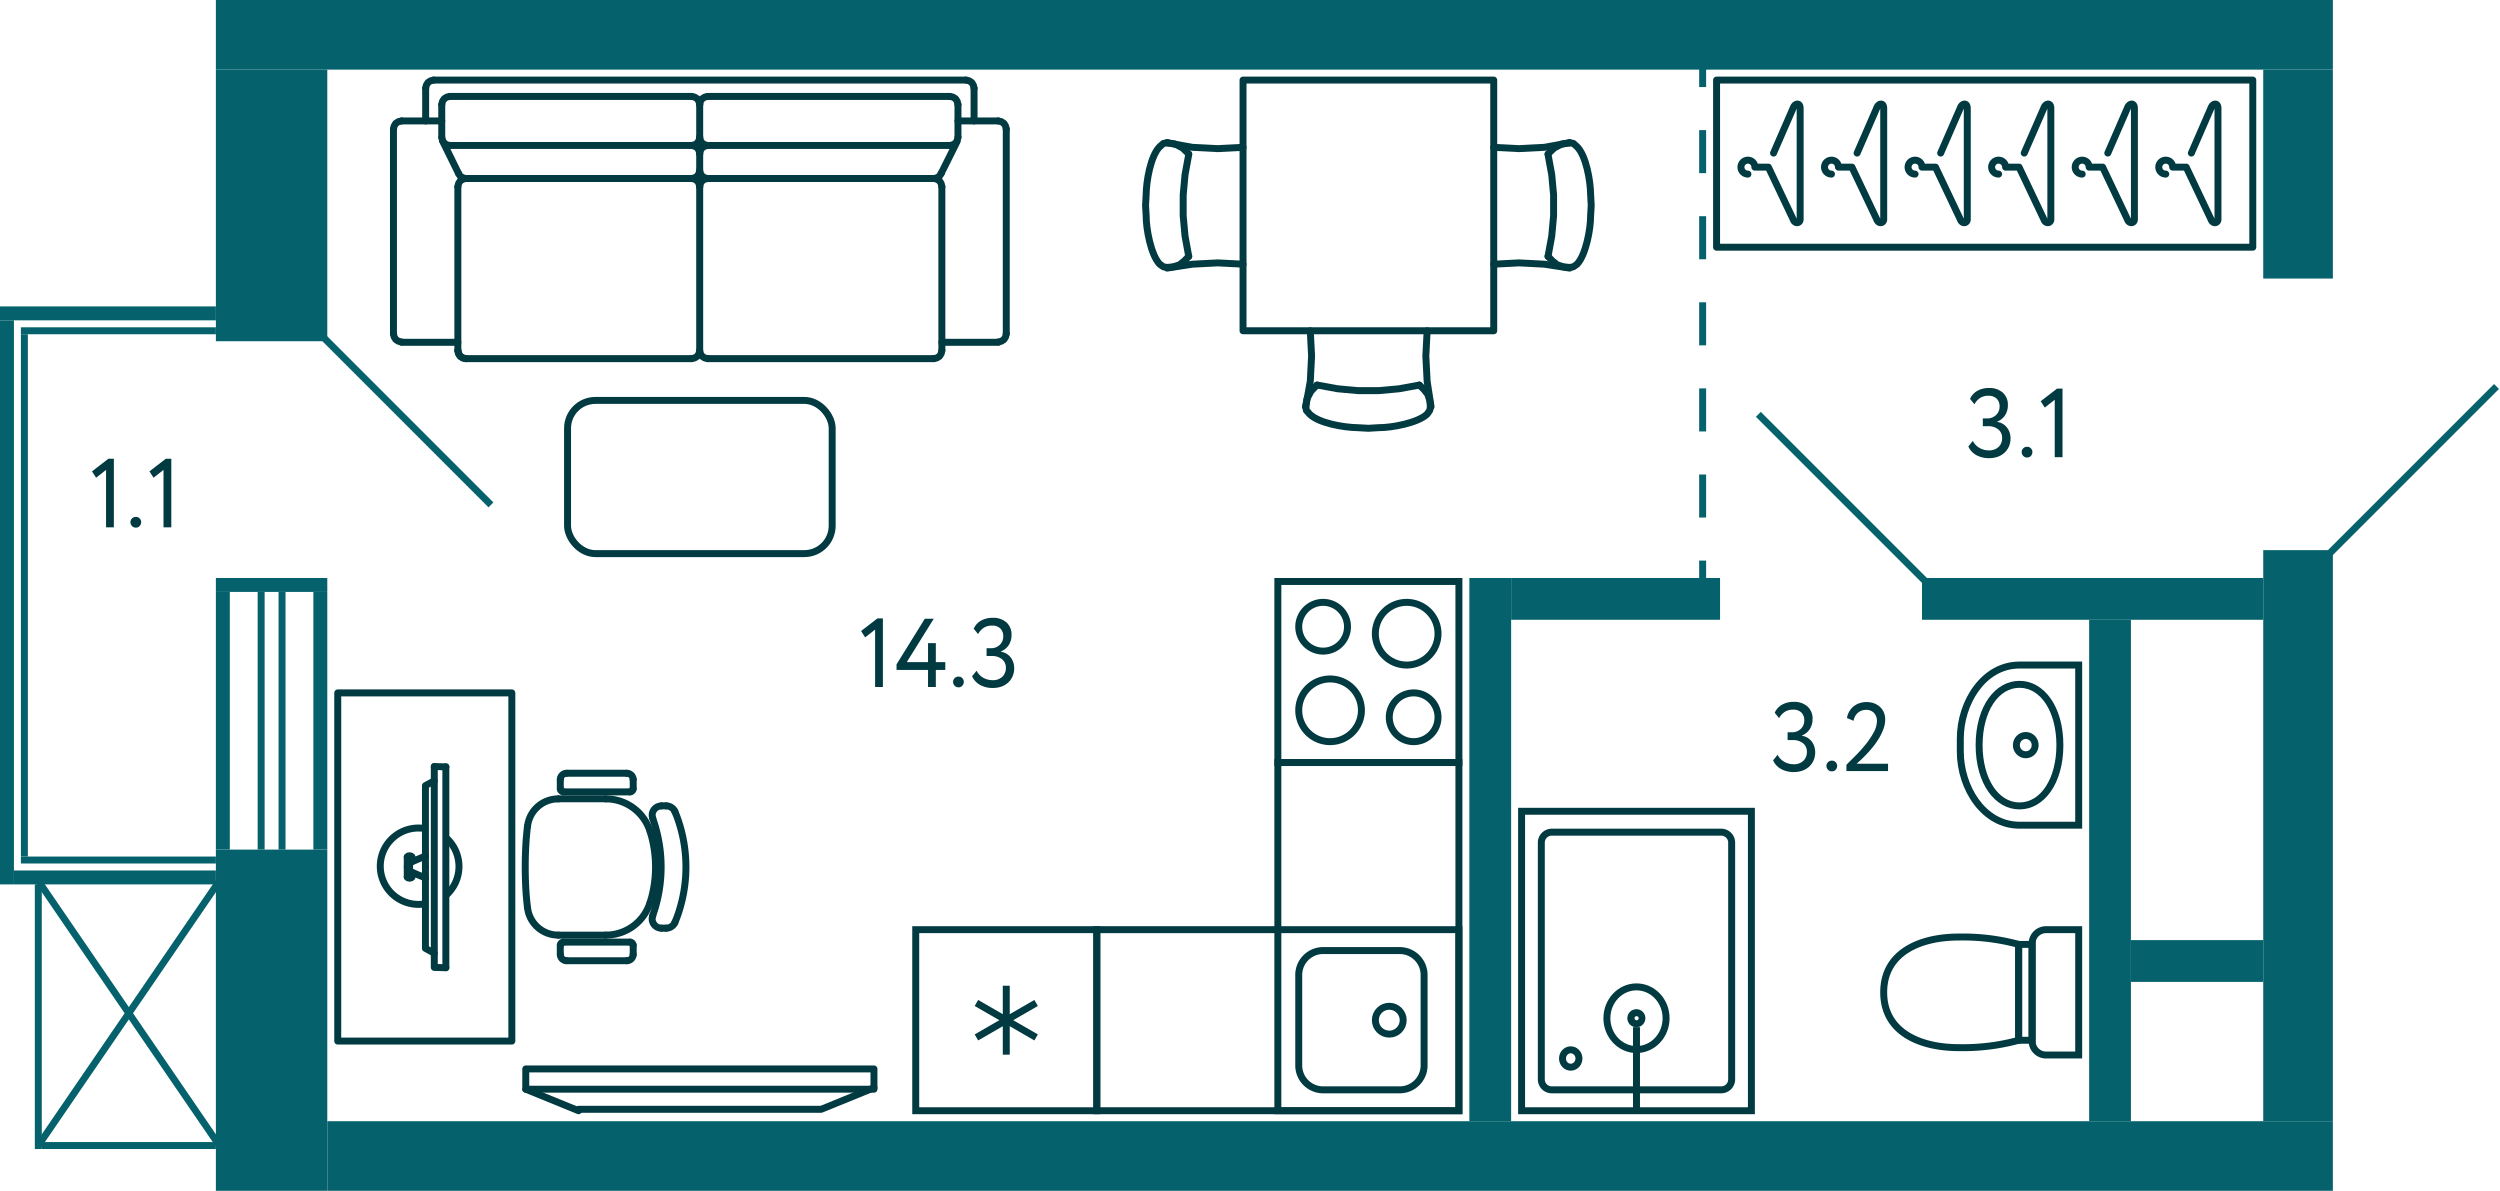 <svg xmlns="http://www.w3.org/2000/svg" width="359" height="171" viewBox="0 0 359 171">
  <title>3-7fl_11</title>
  <g id="Слой_2" data-name="Слой 2">
    <g id="_3-7fl_11" data-name="3-7fl_11">
      <g id="m">
        <g>
          <polyline points="125.5 153.5 75.5 153.5 75.5 156.409 125.5 156.409 125.5 153.5" fill="none" stroke="#023a42" stroke-linecap="round" stroke-linejoin="round"/>
          <line x1="83.076" y1="159.5" x2="75.5" y2="156.409" fill="none" stroke="#023a42" stroke-linecap="round" stroke-linejoin="round"/>
          <polyline points="83.076 159.296 117.924 159.296 125.5 156.205" fill="none" stroke="#023a42" stroke-linecap="round" stroke-linejoin="round"/>
        </g>
        <g>
          <rect x="246.5" y="11.5" width="77" height="24" fill="none" stroke="#023a42" stroke-linecap="round" stroke-linejoin="round"/>
          <path d="M314.681,21.979,317.5,15.5c.235-.657.969-.817,1,0v16c0,.577-.757.7-1,0L313.938,24H312a1,1,0,1,0-1,1" fill="none" stroke="#023a42" stroke-linecap="round" stroke-linejoin="round"/>
          <path d="M302.681,21.979,305.5,15.5c.235-.657.969-.817,1,0v16c0,.577-.757.7-1,0L301.938,24H300a1,1,0,1,0-1,1" fill="none" stroke="#023a42" stroke-linecap="round" stroke-linejoin="round"/>
          <path d="M290.681,21.979,293.5,15.5c.235-.657.969-.817,1,0v16c0,.577-.757.7-1,0L289.938,24H288a1,1,0,1,0-1,1" fill="none" stroke="#023a42" stroke-linecap="round" stroke-linejoin="round"/>
          <path d="M278.681,21.979,281.5,15.5c.235-.657.969-.817,1,0v16c0,.577-.757.7-1,0L277.938,24H276a1,1,0,1,0-1,1" fill="none" stroke="#023a42" stroke-linecap="round" stroke-linejoin="round"/>
          <path d="M266.681,21.979,269.5,15.5c.235-.657.969-.817,1,0v16c0,.577-.757.7-1,0L265.938,24H264a1,1,0,1,0-1,1" fill="none" stroke="#023a42" stroke-linecap="round" stroke-linejoin="round"/>
          <path d="M254.681,21.979,257.5,15.5c.235-.657.969-.817,1,0v16c0,.577-.757.7-1,0L253.938,24H252a1,1,0,1,0-1,1" fill="none" stroke="#023a42" stroke-linecap="round" stroke-linejoin="round"/>
        </g>
        <g>
          <g>
            <polyline points="73.5 99.5 73.5 149.5 48.5 149.5 48.5 99.5 73.5 99.5" fill="none" stroke="#023a42" stroke-linecap="round" stroke-linejoin="round"/>
            <g>
              <line x1="64.025" y1="110.119" x2="64.025" y2="138.964" fill="none" stroke="#023a42" stroke-linecap="round" stroke-linejoin="round"/>
              <polyline points="58.815 126.073 58.615 126.073 58.481 125.936" fill="none" stroke="#023a42" stroke-linecap="round" stroke-linejoin="round"/>
              <polyline points="58.815 126.073 59.017 126.073 59.15 125.936" fill="none" stroke="#023a42" stroke-linecap="round" stroke-linejoin="round"/>
              <polyline points="58.481 124.501 58.481 125.936 59.15 125.936 59.15 125.253" fill="none" stroke="#023a42" stroke-linecap="round" stroke-linejoin="round"/>
              <polyline points="58.815 124.501 58.815 125.116 61.093 126.073" fill="none" stroke="#023a42" stroke-linecap="round" stroke-linejoin="round"/>
              <polyline points="58.815 122.927 58.614 122.927 58.481 123.064" fill="none" stroke="#023a42" stroke-linecap="round" stroke-linejoin="round"/>
              <polyline points="58.815 122.927 59.016 122.927 59.15 123.064" fill="none" stroke="#023a42" stroke-linecap="round" stroke-linejoin="round"/>
              <polyline points="58.481 124.5 58.481 123.064 59.15 123.064 59.15 123.748" fill="none" stroke="#023a42" stroke-linecap="round" stroke-linejoin="round"/>
              <polyline points="58.815 124.5 58.815 123.884 61.093 122.927" fill="none" stroke="#023a42" stroke-linecap="round" stroke-linejoin="round"/>
              <polyline points="61.093 124.5 61.093 136.188 62.363 136.871" fill="none" stroke="#023a42" stroke-linecap="round" stroke-linejoin="round"/>
              <polyline points="61.093 124.5 61.093 112.811 62.363 112.128" fill="none" stroke="#023a42" stroke-linecap="round" stroke-linejoin="round"/>
              <line x1="64.025" y1="110.118" x2="62.363" y2="110.077" fill="none" stroke="#023a42" stroke-linecap="round" stroke-linejoin="round"/>
              <polyline points="64.025 138.963 62.363 138.922 62.363 110.077" fill="none" stroke="#023a42" stroke-linecap="round" stroke-linejoin="round"/>
            </g>
            <path d="M61.046,118.988a5.371,5.371,0,0,0-.947-.083,5.483,5.483,0,1,0,.954,10.881" fill="none" stroke="#023a42" stroke-linejoin="round"/>
            <path d="M63.971,128.63a5.523,5.523,0,0,0,.009-8.395" fill="none" stroke="#023a42" stroke-linejoin="round"/>
          </g>
          <g>
            <line x1="80.169" y1="114.71" x2="86.975" y2="114.71" fill="none" stroke="#023a42" stroke-linecap="round" stroke-linejoin="round"/>
            <line x1="80.903" y1="113.715" x2="90.481" y2="113.715" fill="none" stroke="#023a42" stroke-linecap="round" stroke-linejoin="round"/>
            <line x1="90.034" y1="111.038" x2="81.349" y2="111.038" fill="none" stroke="#023a42" stroke-linecap="round" stroke-linejoin="round"/>
            <line x1="86.975" y1="134.29" x2="80.169" y2="134.29" fill="none" stroke="#023a42" stroke-linecap="round" stroke-linejoin="round"/>
            <line x1="80.903" y1="135.285" x2="90.481" y2="135.285" fill="none" stroke="#023a42" stroke-linecap="round" stroke-linejoin="round"/>
            <line x1="90.034" y1="137.962" x2="81.349" y2="137.962" fill="none" stroke="#023a42" stroke-linecap="round" stroke-linejoin="round"/>
            <path d="M93.357,129.6l-.149.412a6.668,6.668,0,0,1-5.786,4.254l-.447.012" fill="none" stroke="#023a42" stroke-linecap="round" stroke-linejoin="round"/>
            <path d="M94.983,133.284l-.194-.012a1.338,1.338,0,0,1-1.112-1.578l.058-.183" fill="none" stroke="#023a42" stroke-linecap="round" stroke-linejoin="round"/>
            <path d="M86.975,114.721l.447.012a6.67,6.67,0,0,1,5.786,4.254l.149.412" fill="none" stroke="#023a42" stroke-linecap="round" stroke-linejoin="round"/>
            <path d="M93.735,117.5l-.058-.2a1.33,1.33,0,0,1,1.054-1.544l.207-.023" fill="none" stroke="#023a42" stroke-linecap="round" stroke-linejoin="round"/>
            <path d="M93.723,117.5l.252.755a20.715,20.715,0,0,1,0,12.49l-.252.755" fill="none" stroke="#023a42" stroke-linecap="round" stroke-linejoin="round"/>
            <path d="M93.357,119.4l.206.709a17.14,17.14,0,0,1,0,8.784l-.206.709" fill="none" stroke="#023a42" stroke-linecap="round" stroke-linejoin="round"/>
            <path d="M96.908,132.46l-.08.183a1.411,1.411,0,0,1-.951.629l-.195.012" fill="none" stroke="#023a42" stroke-linecap="round" stroke-linejoin="round"/>
            <path d="M96.92,116.54l.286.72a20.9,20.9,0,0,1,0,14.48l-.286.72" fill="none" stroke="#023a42" stroke-linecap="round" stroke-linejoin="round"/>
            <path d="M95.682,115.728l.195.011a1.414,1.414,0,0,1,.951.629l.08.183" fill="none" stroke="#023a42" stroke-linecap="round" stroke-linejoin="round"/>
            <line x1="94.983" y1="115.716" x2="95.682" y2="115.716" fill="none" stroke="#023a42" stroke-linecap="round" stroke-linejoin="round"/>
            <line x1="95.682" y1="133.284" x2="94.983" y2="133.284" fill="none" stroke="#023a42" stroke-linecap="round" stroke-linejoin="round"/>
            <path d="M90.034,111.05l.172.011a.934.934,0,0,1,.7.7l.011.172" fill="none" stroke="#023a42" stroke-linecap="round" stroke-linejoin="round"/>
            <line x1="90.928" y1="113.269" x2="90.928" y2="111.931" fill="none" stroke="#023a42" stroke-linecap="round" stroke-linejoin="round"/>
            <polyline points="90.916 113.269 90.905 113.383 90.859 113.486 90.79 113.578 90.698 113.646 90.595 113.692 90.481 113.703" fill="none" stroke="#023a42" stroke-linecap="round" stroke-linejoin="round"/>
            <path d="M90.916,137.069l-.011.172a.934.934,0,0,1-.7.7l-.172.011" fill="none" stroke="#023a42" stroke-linecap="round" stroke-linejoin="round"/>
            <line x1="90.928" y1="135.731" x2="90.928" y2="137.069" fill="none" stroke="#023a42" stroke-linecap="round" stroke-linejoin="round"/>
            <polyline points="90.481 135.297 90.595 135.308 90.698 135.354 90.79 135.423 90.859 135.514 90.905 135.617 90.916 135.731" fill="none" stroke="#023a42" stroke-linecap="round" stroke-linejoin="round"/>
            <path d="M80.169,134.279l-.366-.012a4.441,4.441,0,0,1-4-3.591l-.057-.354" fill="none" stroke="#023a42" stroke-linecap="round" stroke-linejoin="round"/>
            <path d="M75.747,118.678l.057-.354a4.441,4.441,0,0,1,4-3.591l.366-.012" fill="none" stroke="#023a42" stroke-linecap="round" stroke-linejoin="round"/>
            <path d="M80.467,111.931l.012-.172a.932.932,0,0,1,.7-.7l.171-.011" fill="none" stroke="#023a42" stroke-linecap="round" stroke-linejoin="round"/>
            <line x1="80.456" y1="111.931" x2="80.456" y2="113.269" fill="none" stroke="#023a42" stroke-linecap="round" stroke-linejoin="round"/>
            <polyline points="80.903 113.703 80.788 113.692 80.685 113.646 80.593 113.578 80.524 113.486 80.479 113.383 80.467 113.269" fill="none" stroke="#023a42" stroke-linecap="round" stroke-linejoin="round"/>
            <path d="M81.349,137.95l-.171-.011a.932.932,0,0,1-.7-.7l-.012-.172" fill="none" stroke="#023a42" stroke-linecap="round" stroke-linejoin="round"/>
            <line x1="80.456" y1="137.069" x2="80.456" y2="135.731" fill="none" stroke="#023a42" stroke-linecap="round" stroke-linejoin="round"/>
            <polyline points="80.467 135.731 80.479 135.617 80.524 135.514 80.593 135.423 80.685 135.354 80.788 135.308 80.903 135.297" fill="none" stroke="#023a42" stroke-linecap="round" stroke-linejoin="round"/>
            <path d="M75.735,130.31l-.16-1.647a56.981,56.981,0,0,1,0-8.315l.16-1.658" fill="none" stroke="#023a42" stroke-linecap="round" stroke-linejoin="round"/>
          </g>
        </g>
        <g>
          <rect x="178.5" y="11.5" width="36" height="36" fill="none" stroke="#023a42" stroke-linecap="round" stroke-linejoin="round"/>
          <g>
            <polyline points="204.937 47.5 204.75 51.133 204.937 54.766 205.5 58.399" fill="none" stroke="#023a42" stroke-linecap="round" stroke-linejoin="round"/>
            <polyline points="187.5 58.399 188.156 54.766 188.344 51.133 188.156 47.5" fill="none" stroke="#023a42" stroke-linecap="round" stroke-linejoin="round"/>
            <path d="M187.5,58.4l.094.531.469.532c1.344,1.335,4.989,1.926,6.844,1.949l1.593.089,1.5-.089c1.8.018,5.624-.673,6.938-1.949l.375-.532.093-.531" fill="none" stroke="#023a42" stroke-linecap="round" stroke-linejoin="round"/>
            <polyline points="189.188 55.297 192.094 55.829 195 56.095 198 56.095 200.906 55.829 203.813 55.297" fill="none" stroke="#023a42" stroke-linecap="round" stroke-linejoin="round"/>
            <polyline points="205.406 58.399 205.313 57.513 205.031 56.627 204.469 55.918 203.813 55.297" fill="none" stroke="#023a42" stroke-linecap="round" stroke-linejoin="round"/>
            <polyline points="189.094 55.297 188.25 56.184 187.688 57.247 187.5 58.399" fill="none" stroke="#023a42" stroke-linecap="round" stroke-linejoin="round"/>
          </g>
          <g>
            <polyline points="178.5 37.937 174.867 37.75 171.234 37.937 167.601 38.5" fill="none" stroke="#023a42" stroke-linecap="round" stroke-linejoin="round"/>
            <polyline points="167.601 20.5 171.234 21.156 174.867 21.344 178.5 21.156" fill="none" stroke="#023a42" stroke-linecap="round" stroke-linejoin="round"/>
            <path d="M167.6,20.5l-.531.094-.532.469c-1.335,1.344-1.926,4.989-1.949,6.844L164.5,29.5l.089,1.5c-.018,1.8.673,5.624,1.949,6.938l.532.375.531.093" fill="none" stroke="#023a42" stroke-linecap="round" stroke-linejoin="round"/>
            <polyline points="170.703 22.188 170.171 25.094 169.905 28 169.905 31 170.171 33.906 170.703 36.813" fill="none" stroke="#023a42" stroke-linecap="round" stroke-linejoin="round"/>
            <polyline points="167.601 38.406 168.487 38.313 169.373 38.031 170.082 37.469 170.703 36.813" fill="none" stroke="#023a42" stroke-linecap="round" stroke-linejoin="round"/>
            <polyline points="170.703 22.094 169.816 21.25 168.753 20.688 167.601 20.5" fill="none" stroke="#023a42" stroke-linecap="round" stroke-linejoin="round"/>
          </g>
          <g>
            <polyline points="214.5 37.937 218.133 37.75 221.766 37.937 225.399 38.5" fill="none" stroke="#023a42" stroke-linecap="round" stroke-linejoin="round"/>
            <polyline points="225.399 20.5 221.766 21.156 218.133 21.344 214.5 21.156" fill="none" stroke="#023a42" stroke-linecap="round" stroke-linejoin="round"/>
            <path d="M225.4,20.5l.531.094.532.469c1.335,1.344,1.926,4.989,1.949,6.844L228.5,29.5l-.089,1.5c.018,1.8-.673,5.624-1.949,6.938l-.532.375-.531.093" fill="none" stroke="#023a42" stroke-linecap="round" stroke-linejoin="round"/>
            <polyline points="222.297 22.188 222.829 25.094 223.095 28 223.095 31 222.829 33.906 222.297 36.813" fill="none" stroke="#023a42" stroke-linecap="round" stroke-linejoin="round"/>
            <polyline points="225.399 38.406 224.513 38.313 223.627 38.031 222.918 37.469 222.297 36.813" fill="none" stroke="#023a42" stroke-linecap="round" stroke-linejoin="round"/>
            <polyline points="222.297 22.094 223.184 21.25 224.247 20.688 225.399 20.5" fill="none" stroke="#023a42" stroke-linecap="round" stroke-linejoin="round"/>
          </g>
        </g>
        <g>
          <line x1="66.904" y1="25.632" x2="99.32" y2="25.632" fill="none" stroke="#023a42" stroke-linecap="round" stroke-linejoin="round"/>
          <line x1="66.904" y1="51.5" x2="99.32" y2="51.5" fill="none" stroke="#023a42" stroke-linecap="round" stroke-linejoin="round"/>
          <line x1="62.28" y1="11.5" x2="138.72" y2="11.5" fill="none" stroke="#023a42" stroke-linecap="round" stroke-linejoin="round"/>
          <line x1="64.592" y1="13.847" x2="99.32" y2="13.847" fill="none" stroke="#023a42" stroke-linecap="round" stroke-linejoin="round"/>
          <line x1="64.592" y1="20.889" x2="99.32" y2="20.889" fill="none" stroke="#023a42" stroke-linecap="round" stroke-linejoin="round"/>
          <line x1="65.748" y1="26.806" x2="65.748" y2="50.326" fill="none" stroke="#023a42" stroke-linecap="round" stroke-linejoin="round"/>
          <line x1="56.5" y1="18.542" x2="56.5" y2="47.93" fill="none" stroke="#023a42" stroke-linecap="round" stroke-linejoin="round"/>
          <line x1="57.656" y1="49.153" x2="65.748" y2="49.153" fill="none" stroke="#023a42" stroke-linecap="round" stroke-linejoin="round"/>
          <polyline points="56.5 47.93 56.596 48.37 56.837 48.761 57.222 49.006 57.656 49.104" fill="none" stroke="#023a42" stroke-linecap="round" stroke-linejoin="round"/>
          <polyline points="65.748 50.326 65.844 50.766 66.085 51.157 66.47 51.402 66.904 51.5" fill="none" stroke="#023a42" stroke-linecap="round" stroke-linejoin="round"/>
          <polyline points="65.748 50.326 65.844 50.766 66.085 51.157 66.47 51.402 66.904 51.5" fill="none" stroke="#023a42" stroke-linecap="round" stroke-linejoin="round"/>
          <line x1="61.124" y1="12.674" x2="61.124" y2="17.368" fill="none" stroke="#023a42" stroke-linecap="round" stroke-linejoin="round"/>
          <line x1="63.436" y1="15.021" x2="63.436" y2="19.715" fill="none" stroke="#023a42" stroke-linecap="round" stroke-linejoin="round"/>
          <line x1="57.656" y1="17.368" x2="63.436" y2="17.368" fill="none" stroke="#023a42" stroke-linecap="round" stroke-linejoin="round"/>
          <polyline points="57.656 17.368 57.222 17.466 56.837 17.71 56.596 18.101 56.5 18.541" fill="none" stroke="#023a42" stroke-linecap="round" stroke-linejoin="round"/>
          <line x1="65.844" y1="24.898" x2="63.532" y2="20.204" fill="none" stroke="#023a42" stroke-linecap="round" stroke-linejoin="round"/>
          <polyline points="63.436 19.715 63.532 20.155 63.773 20.546 64.158 20.791 64.592 20.889" fill="none" stroke="#023a42" stroke-linecap="round" stroke-linejoin="round"/>
          <polyline points="65.844 24.898 66.085 25.29 66.47 25.534 66.904 25.632 66.47 25.73 66.085 25.974 65.844 26.365 65.748 26.806" fill="none" stroke="#023a42" stroke-linecap="round" stroke-linejoin="round"/>
          <polyline points="62.28 11.5 61.846 11.598 61.461 11.842 61.22 12.233 61.124 12.674" fill="none" stroke="#023a42" stroke-linecap="round" stroke-linejoin="round"/>
          <polyline points="64.592 13.847 64.158 13.945 63.773 14.189 63.532 14.581 63.436 15.021" fill="none" stroke="#023a42" stroke-linecap="round" stroke-linejoin="round"/>
          <line x1="144.5" y1="18.542" x2="144.5" y2="47.93" fill="none" stroke="#023a42" stroke-linecap="round" stroke-linejoin="round"/>
          <line x1="135.252" y1="26.806" x2="135.252" y2="50.326" fill="none" stroke="#023a42" stroke-linecap="round" stroke-linejoin="round"/>
          <line x1="100.476" y1="26.806" x2="100.476" y2="50.326" fill="none" stroke="#023a42" stroke-linecap="round" stroke-linejoin="round"/>
          <line x1="101.632" y1="51.5" x2="134.096" y2="51.5" fill="none" stroke="#023a42" stroke-linecap="round" stroke-linejoin="round"/>
          <polyline points="99.32 51.5 99.753 51.402 100.139 51.158 100.38 50.766 100.476 50.326 100.572 50.766 100.813 51.158 101.198 51.402 101.632 51.5" fill="none" stroke="#023a42" stroke-linecap="round" stroke-linejoin="round"/>
          <line x1="135.252" y1="49.153" x2="143.344" y2="49.153" fill="none" stroke="#023a42" stroke-linecap="round" stroke-linejoin="round"/>
          <polyline points="134.096 51.5 134.53 51.402 134.915 51.158 135.156 50.766 135.252 50.326" fill="none" stroke="#023a42" stroke-linecap="round" stroke-linejoin="round"/>
          <polyline points="143.344 49.104 143.778 49.006 144.163 48.762 144.404 48.37 144.5 47.93" fill="none" stroke="#023a42" stroke-linecap="round" stroke-linejoin="round"/>
          <line x1="101.632" y1="25.632" x2="134.096" y2="25.632" fill="none" stroke="#023a42" stroke-linecap="round" stroke-linejoin="round"/>
          <line x1="101.632" y1="20.889" x2="136.408" y2="20.889" fill="none" stroke="#023a42" stroke-linecap="round" stroke-linejoin="round"/>
          <line x1="101.632" y1="13.847" x2="136.408" y2="13.847" fill="none" stroke="#023a42" stroke-linecap="round" stroke-linejoin="round"/>
          <line x1="100.476" y1="15.021" x2="100.476" y2="19.715" fill="none" stroke="#023a42" stroke-linecap="round" stroke-linejoin="round"/>
          <line x1="100.476" y1="22.062" x2="100.476" y2="24.458" fill="none" stroke="#023a42" stroke-linecap="round" stroke-linejoin="round"/>
          <polyline points="100.476 22.062 100.38 21.622 100.139 21.231 99.753 20.986 99.32 20.889 99.753 20.791 100.139 20.546 100.38 20.155 100.476 19.715" fill="none" stroke="#023a42" stroke-linecap="round" stroke-linejoin="round"/>
          <polyline points="101.632 20.889 101.198 20.987 100.813 21.231 100.572 21.622 100.476 22.062" fill="none" stroke="#023a42" stroke-linecap="round" stroke-linejoin="round"/>
          <polyline points="100.476 19.715 100.572 20.155 100.813 20.546 101.198 20.791 101.632 20.889" fill="none" stroke="#023a42" stroke-linecap="round" stroke-linejoin="round"/>
          <polyline points="100.476 26.806 100.38 26.365 100.139 25.974 99.753 25.73 99.32 25.632" fill="none" stroke="#023a42" stroke-linecap="round" stroke-linejoin="round"/>
          <polyline points="101.632 25.632 101.198 25.73 100.813 25.974 100.572 26.365 100.476 26.806" fill="none" stroke="#023a42" stroke-linecap="round" stroke-linejoin="round"/>
          <polyline points="99.32 25.632 99.753 25.534 100.139 25.29 100.38 24.899 100.476 24.458 100.572 24.899 100.813 25.29 101.198 25.534 101.632 25.632" fill="none" stroke="#023a42" stroke-linecap="round" stroke-linejoin="round"/>
          <polyline points="100.476 15.021 100.38 14.581 100.139 14.19 99.753 13.945 99.32 13.847" fill="none" stroke="#023a42" stroke-linecap="round" stroke-linejoin="round"/>
          <polyline points="101.632 13.847 101.198 13.945 100.813 14.19 100.572 14.581 100.476 15.021" fill="none" stroke="#023a42" stroke-linecap="round" stroke-linejoin="round"/>
          <line x1="137.564" y1="15.021" x2="137.564" y2="19.715" fill="none" stroke="#023a42" stroke-linecap="round" stroke-linejoin="round"/>
          <line x1="139.876" y1="12.674" x2="139.876" y2="17.368" fill="none" stroke="#023a42" stroke-linecap="round" stroke-linejoin="round"/>
          <line x1="137.564" y1="17.368" x2="143.344" y2="17.368" fill="none" stroke="#023a42" stroke-linecap="round" stroke-linejoin="round"/>
          <polyline points="136.408 20.889 136.842 20.791 137.227 20.546 137.468 20.155 137.564 19.715" fill="none" stroke="#023a42" stroke-linecap="round" stroke-linejoin="round"/>
          <polyline points="135.252 26.806 135.156 26.365 134.915 25.974 134.53 25.73 134.096 25.632 134.53 25.534 134.915 25.29 135.156 24.898" fill="none" stroke="#023a42" stroke-linecap="round" stroke-linejoin="round"/>
          <line x1="135.156" y1="24.898" x2="137.42" y2="20.351" fill="none" stroke="#023a42" stroke-linecap="round" stroke-linejoin="round"/>
          <polyline points="144.5 18.542 144.404 18.101 144.163 17.71 143.777 17.466 143.344 17.368" fill="none" stroke="#023a42" stroke-linecap="round" stroke-linejoin="round"/>
          <polyline points="139.876 12.674 139.78 12.234 139.539 11.842 139.154 11.598 138.72 11.5" fill="none" stroke="#023a42" stroke-linecap="round" stroke-linejoin="round"/>
          <polyline points="137.564 15.021 137.468 14.581 137.227 14.19 136.842 13.945 136.408 13.847" fill="none" stroke="#023a42" stroke-linecap="round" stroke-linejoin="round"/>
        </g>
        <rect x="81.5" y="57.5" width="38" height="22" rx="4" fill="none" stroke="#023a42" stroke-linecap="round" stroke-linejoin="round"/>
      </g>
      <g id="sant">
        <g>
          <rect x="183.5" y="83.5" width="26" height="26" fill="none" stroke="#023a42" stroke-miterlimit="10"/>
          <path d="M190,87a3,3,0,1,1-3,3,3,3,0,0,1,3-3m0-1a4,4,0,1,0,4,4,4,4,0,0,0-4-4Z" fill="#023a42"/>
          <path d="M203,100a3,3,0,1,1-3,3,3,3,0,0,1,3-3m0-1a4,4,0,1,0,4,4,4,4,0,0,0-4-4Z" fill="#023a42"/>
          <path d="M191,98a4,4,0,1,1-4,4,4,4,0,0,1,4-4m0-1a5,5,0,1,0,5,5,5,5,0,0,0-5-5Z" fill="#023a42"/>
          <path d="M202,87a4,4,0,1,1-4,4,4,4,0,0,1,4-4m0-1a5,5,0,1,0,5,5,5,5,0,0,0-5-5Z" fill="#023a42"/>
        </g>
        <g>
          <rect x="183.5" y="133.5" width="26" height="26" transform="translate(343 -50) rotate(90)" fill="none" stroke="#023a42" stroke-miterlimit="10"/>
          <path d="M201,137a3,3,0,0,1,3,3v13a3,3,0,0,1-3,3H190a3,3,0,0,1-3-3V140a3,3,0,0,1,3-3h11m0-1H190a4,4,0,0,0-4,4v13a4,4,0,0,0,4,4h11a4,4,0,0,0,4-4V140a4,4,0,0,0-4-4Z" fill="#023a42"/>
          <circle cx="199.5" cy="146.5" r="2" fill="none" stroke="#023a42" stroke-miterlimit="10"/>
        </g>
        <g>
          <rect x="131.5" y="133.5" width="26" height="26" transform="translate(289 293) rotate(180)" fill="none" stroke="#023a42" stroke-miterlimit="10"/>
          <line x1="140.213" y1="148.975" x2="148.786" y2="144.025" fill="none" stroke="#023a42" stroke-miterlimit="10"/>
          <line x1="148.786" y1="148.975" x2="140.213" y2="144.025" fill="none" stroke="#023a42" stroke-miterlimit="10"/>
          <line x1="144.5" y1="141.55" x2="144.5" y2="151.45" fill="none" stroke="#023a42" stroke-miterlimit="10"/>
        </g>
        <polygon points="157.5 159.5 157.5 133.5 183.5 133.5 183.5 109.5 209.5 109.5 209.5 133.5 209.5 159.5 157.5 159.5" fill="none" stroke="#023a42" stroke-miterlimit="10" fill-rule="evenodd"/>
        <g>
          <path d="M298,96v22h-8c-4.941,0-8-5.231-8-10.077v-1.846C282,101.231,285.059,96,290,96h8m1-1h-9c-5.4,0-9,5.538-9,11.077v1.846c0,5.539,3.6,11.077,9,11.077h9V95Z" fill="#023a42"/>
          <path d="M290,98.769c3.071,0,5.3,3.462,5.3,8.231s-2.229,8.231-5.3,8.231-5.3-3.462-5.3-8.231,2.229-8.231,5.3-8.231m0-1c-3.479,0-6.3,3.623-6.3,9.231s2.821,9.231,6.3,9.231,6.3-3.623,6.3-9.231-2.821-9.231-6.3-9.231Z" fill="#023a42"/>
          <ellipse cx="290.9" cy="107" rx="1.35" ry="1.385" fill="none" stroke="#023a42" stroke-miterlimit="10"/>
        </g>
        <g>
          <path d="M288.155,139.155h14a2,2,0,0,1,2,2v4.69a0,0,0,0,1,0,0h-18a0,0,0,0,1,0,0v-4.69A2,2,0,0,1,288.155,139.155Z" transform="translate(152.655 437.655) rotate(-90)" fill="none" stroke="#023a42" stroke-miterlimit="10"/>
          <rect x="283.962" y="141.534" width="13.765" height="1.931" transform="translate(148.345 433.345) rotate(-90)" fill="none" stroke="#023a42" stroke-miterlimit="10"/>
          <path d="M289.879,135.618v13.764a30.254,30.254,0,0,1-8.613,1.059c-5.383,0-10.766-2.117-10.766-7.941s5.383-7.941,10.766-7.941A30.254,30.254,0,0,1,289.879,135.618Z" fill="none" stroke="#023a42" stroke-miterlimit="10"/>
        </g>
        <g>
          <g>
            <path d="M251,117v42H219V117h32m1-1H218v44h34V116Z" fill="#023a42"/>
            <path d="M247.167,120a1,1,0,0,1,1,1v34a1,1,0,0,1-1,1H222.833a1,1,0,0,1-1-1V121a1,1,0,0,1,1-1h24.334m0-1H222.833a2.006,2.006,0,0,0-2,2v34a2,2,0,0,0,2,2h24.334a2,2,0,0,0,2-2V121a2.006,2.006,0,0,0-2-2Z" fill="#023a42"/>
            <path d="M235,145.923a.293.293,0,1,1-.275.292.284.284,0,0,1,.275-.292m0-1a1.293,1.293,0,1,0,1.275,1.292A1.284,1.284,0,0,0,235,144.923Z" fill="#023a42"/>
            <ellipse cx="225.556" cy="152" rx="1.181" ry="1.25" fill="none" stroke="#023a42" stroke-miterlimit="10"/>
            <ellipse cx="235" cy="146.215" rx="4.25" ry="4.5" fill="none" stroke="#023a42" stroke-miterlimit="10"/>
          </g>
          <line x1="235" y1="147.5" x2="235" y2="159.5" fill="none" stroke="#023a42" stroke-miterlimit="10"/>
        </g>
      </g>
      <g id="l">
        <line x1="252.5" y1="59.5" x2="276.5" y2="83.5" fill="none" stroke="#05626c" stroke-miterlimit="10"/>
        <line x1="46.5" y1="48.5" x2="70.5" y2="72.5" fill="none" stroke="#05626c" stroke-miterlimit="10"/>
        <g>
          <line x1="244.5" y1="9.5" x2="244.5" y2="12.5" fill="none" stroke="#05626c" stroke-miterlimit="10"/>
          <line x1="244.5" y1="18.682" x2="244.5" y2="77.409" fill="none" stroke="#05626c" stroke-miterlimit="10" stroke-dasharray="6.182 6.182"/>
          <line x1="244.5" y1="80.5" x2="244.5" y2="83.5" fill="none" stroke="#05626c" stroke-miterlimit="10"/>
        </g>
        <line x1="334.5" y1="79.5" x2="358.5" y2="55.5" fill="none" stroke="#05626c" stroke-miterlimit="10"/>
        <rect x="326" y="47" width="41" height="25" transform="translate(287 406) rotate(-90)" fill="none"/>
        <line x1="31.5" y1="126.5" x2="5.5" y2="164.5" fill="none" stroke="#05626c" stroke-miterlimit="10"/>
        <line x1="31.5" y1="164.5" x2="5.5" y2="126.5" fill="none" stroke="#05626c" stroke-miterlimit="10"/>
      </g>
      <g id="s">
        <rect x="47" y="161" width="288" height="10" fill="#05626c"/>
        <rect x="31" y="122" width="16" height="49" fill="#05626c"/>
        <rect x="31" y="10" width="16" height="39" fill="#05626c"/>
        <rect x="325" y="10" width="10" height="30" fill="#05626c"/>
        <rect x="325" y="79" width="10" height="82" fill="#05626c"/>
        <rect x="31" y="83" width="16" height="2" fill="#05626c"/>
        <rect x="45" y="85" width="2" height="37" transform="translate(92 207) rotate(180)" fill="#05626c"/>
        <rect x="31" y="85" width="2" height="37" transform="translate(64 207) rotate(180)" fill="#05626c"/>
        <rect x="40" y="85" width="1" height="37" transform="translate(81 207) rotate(180)" fill="#05626c"/>
        <rect x="37" y="85" width="1" height="37" transform="translate(75 207) rotate(180)" fill="#05626c"/>
        <rect x="31" width="304" height="10" fill="#05626c"/>
        <rect x="211" y="83" width="6" height="78" fill="#05626c"/>
        <rect x="217" y="83" width="30" height="6" fill="#05626c"/>
        <rect x="276" y="83" width="49" height="6" fill="#05626c"/>
        <rect x="306" y="135" width="19" height="6" transform="translate(631 276) rotate(180)" fill="#05626c"/>
        <rect x="300" y="89" width="6" height="72" transform="translate(606 250) rotate(180)" fill="#05626c"/>
        <rect y="44" width="31" height="2" transform="translate(31 90) rotate(180)" fill="#05626c"/>
        <rect y="46" width="2" height="81" transform="translate(2 173) rotate(180)" fill="#05626c"/>
        <rect x="2" y="125" width="29" height="2" transform="translate(33 252) rotate(180)" fill="#05626c"/>
        <rect x="3" y="123" width="28" height="1" transform="translate(34 247) rotate(180)" fill="#05626c"/>
        <rect x="3" y="47" width="28" height="1" transform="translate(34 95) rotate(180)" fill="#05626c"/>
        <rect x="3" y="48" width="1" height="75" transform="translate(7 171) rotate(180)" fill="#05626c"/>
        <rect x="5" y="127" width="1" height="38" transform="translate(11 292) rotate(180)" fill="#05626c"/>
        <rect x="6" y="164" width="25" height="1" transform="translate(37 329) rotate(180)" fill="#05626c"/>
      </g>
      <g id="t">
        <g>
          <g>
            <path d="M15.566,65.871h.784v9.856H15.23V67.48L13.8,68.6l-.588-.911Z" fill="#023a42"/>
            <path d="M18.73,74.971a.731.731,0,0,1,.217-.512.764.764,0,0,1,.581-.23.69.69,0,0,1,.532.23.746.746,0,0,1,.211.512.82.82,0,0,1-.211.56.68.68,0,0,1-.532.238.752.752,0,0,1-.581-.238A.8.8,0,0,1,18.73,74.971Z" fill="#023a42"/>
            <path d="M23.812,65.871H24.6v9.856h-1.12V67.48L22.048,68.6l-.588-.911Z" fill="#023a42"/>
          </g>
          <g>
            <path d="M257.586,110.866a3.7,3.7,0,0,1-1.806-.427,2.643,2.643,0,0,1-1.161-1.253l.643-.8a2.42,2.42,0,0,0,.98,1.021,2.671,2.671,0,0,0,1.3.336,1.934,1.934,0,0,0,1.429-.5,1.71,1.71,0,0,0,.5-1.26,1.528,1.528,0,0,0-.56-1.253,2.217,2.217,0,0,0-1.442-.456h-.77v-1.119h.7a1.63,1.63,0,0,0,.63-.127,1.854,1.854,0,0,0,.547-.341,1.579,1.579,0,0,0,.377-.534,1.669,1.669,0,0,0,.141-.692,1.532,1.532,0,0,0-.421-1.142,1.611,1.611,0,0,0-1.176-.412,2.13,2.13,0,0,0-1.21.323,2.543,2.543,0,0,0-.806.895l-.63-.77a2.459,2.459,0,0,1,1.05-1.163,3.359,3.359,0,0,1,1.68-.405,2.846,2.846,0,0,1,1.967.657,2.322,2.322,0,0,1,.736,1.821,2.608,2.608,0,0,1-.386,1.414,2.41,2.41,0,0,1-1.141.938v.042a2.143,2.143,0,0,1,.812.287,2.193,2.193,0,0,1,.595.539,2.372,2.372,0,0,1,.372.714,2.676,2.676,0,0,1,.126.825,2.83,2.83,0,0,1-.239,1.184,2.674,2.674,0,0,1-.651.9,2.842,2.842,0,0,1-.973.566A3.652,3.652,0,0,1,257.586,110.866Z" fill="#023a42"/>
            <path d="M262.276,109.971a.729.729,0,0,1,.217-.512.76.76,0,0,1,.581-.23.686.686,0,0,1,.532.23.743.743,0,0,1,.21.512.817.817,0,0,1-.21.559.677.677,0,0,1-.532.238.748.748,0,0,1-.581-.238A.8.8,0,0,1,262.276,109.971Z" fill="#023a42"/>
            <path d="M265.146,109.816q.6-.588,1.358-1.351a20.122,20.122,0,0,0,1.428-1.6,11.229,11.229,0,0,0,1.134-1.7,3.484,3.484,0,0,0,.462-1.645,1.656,1.656,0,0,0-.4-1.12,1.5,1.5,0,0,0-1.2-.462,1.771,1.771,0,0,0-1.092.384,1.874,1.874,0,0,0-.658,1.184l-.952-.393a2.622,2.622,0,0,1,.343-.972,2.71,2.71,0,0,1,.63-.721,2.669,2.669,0,0,1,.84-.447,3.1,3.1,0,0,1,.987-.155,3.006,3.006,0,0,1,1.19.217,2.548,2.548,0,0,1,.84.567,2.254,2.254,0,0,1,.5.791,2.626,2.626,0,0,1,.161.9,4.011,4.011,0,0,1-.252,1.379,7.776,7.776,0,0,1-.644,1.345,11,11,0,0,1-.868,1.238q-.476.588-.938,1.071c-.308.321-.588.6-.84.833s-.443.406-.574.518h4.522v1.051h-5.978Z" fill="#023a42"/>
          </g>
          <g>
            <path d="M285.623,65.793a3.715,3.715,0,0,1-1.807-.428,2.632,2.632,0,0,1-1.161-1.252l.643-.8a2.419,2.419,0,0,0,.98,1.023,2.683,2.683,0,0,0,1.3.336,1.933,1.933,0,0,0,1.428-.5,1.712,1.712,0,0,0,.5-1.261,1.526,1.526,0,0,0-.56-1.252,2.217,2.217,0,0,0-1.442-.455h-.77v-1.12h.7a1.647,1.647,0,0,0,.63-.126,1.81,1.81,0,0,0,.547-.344A1.583,1.583,0,0,0,287,59.08a1.7,1.7,0,0,0,.14-.693,1.524,1.524,0,0,0-.421-1.141,1.6,1.6,0,0,0-1.175-.413,2.139,2.139,0,0,0-1.211.321,2.55,2.55,0,0,0-.806.9l-.629-.77a2.445,2.445,0,0,1,1.049-1.162,3.342,3.342,0,0,1,1.681-.406,2.834,2.834,0,0,1,1.966.658,2.315,2.315,0,0,1,.736,1.82,2.61,2.61,0,0,1-.386,1.414,2.4,2.4,0,0,1-1.141.938v.042a2.126,2.126,0,0,1,.812.287,2.208,2.208,0,0,1,.6.538,2.374,2.374,0,0,1,.371.715,2.687,2.687,0,0,1,.126.826,2.831,2.831,0,0,1-.239,1.183,2.636,2.636,0,0,1-.651.895,2.815,2.815,0,0,1-.973.568A3.65,3.65,0,0,1,285.623,65.793Z" fill="#023a42"/>
            <path d="M290.313,64.9a.729.729,0,0,1,.216-.51.761.761,0,0,1,.581-.232.688.688,0,0,1,.532.232.745.745,0,0,1,.211.51.821.821,0,0,1-.211.561.68.68,0,0,1-.532.238.752.752,0,0,1-.581-.238A.8.8,0,0,1,290.313,64.9Z" fill="#023a42"/>
            <path d="M295.394,55.8h.784v9.855h-1.12V57.406l-1.428,1.121-.588-.91Z" fill="#023a42"/>
          </g>
          <g>
            <path d="M126,88.8h.784v9.855h-1.12V90.406l-1.428,1.121-.588-.91Z" fill="#023a42"/>
            <path d="M133.265,96.2h-4.522v-.8l4.06-6.55h1.288l-3.878,6.229h3.052V92.354h1.12v2.729h1.358V96.2h-1.358v2.449h-1.12Z" fill="#023a42"/>
            <path d="M136.863,97.9a.73.73,0,0,1,.217-.51.758.758,0,0,1,.581-.232.686.686,0,0,1,.531.232.74.74,0,0,1,.211.51.816.816,0,0,1-.211.561.678.678,0,0,1-.531.238.749.749,0,0,1-.581-.238A.8.8,0,0,1,136.863,97.9Z" fill="#023a42"/>
            <path d="M142.561,98.793a3.715,3.715,0,0,1-1.807-.428,2.632,2.632,0,0,1-1.161-1.252l.643-.8a2.419,2.419,0,0,0,.98,1.023,2.683,2.683,0,0,0,1.3.336,1.933,1.933,0,0,0,1.428-.5,1.712,1.712,0,0,0,.5-1.261,1.526,1.526,0,0,0-.56-1.252,2.217,2.217,0,0,0-1.442-.455h-.77v-1.12h.7a1.647,1.647,0,0,0,.63-.126,1.81,1.81,0,0,0,.547-.344,1.583,1.583,0,0,0,.378-.531,1.7,1.7,0,0,0,.14-.693,1.524,1.524,0,0,0-.421-1.141,1.6,1.6,0,0,0-1.175-.413,2.139,2.139,0,0,0-1.211.321,2.55,2.55,0,0,0-.806.9l-.629-.77a2.445,2.445,0,0,1,1.049-1.162,3.342,3.342,0,0,1,1.681-.406,2.834,2.834,0,0,1,1.966.658,2.315,2.315,0,0,1,.736,1.82,2.61,2.61,0,0,1-.386,1.414,2.4,2.4,0,0,1-1.141.938v.042a2.126,2.126,0,0,1,.812.287,2.208,2.208,0,0,1,.6.538,2.374,2.374,0,0,1,.371.715,2.687,2.687,0,0,1,.126.826,2.831,2.831,0,0,1-.239,1.183,2.636,2.636,0,0,1-.651.895,2.815,2.815,0,0,1-.973.568A3.65,3.65,0,0,1,142.561,98.793Z" fill="#023a42"/>
          </g>
        </g>
      </g>
    </g>
  </g>
</svg>
